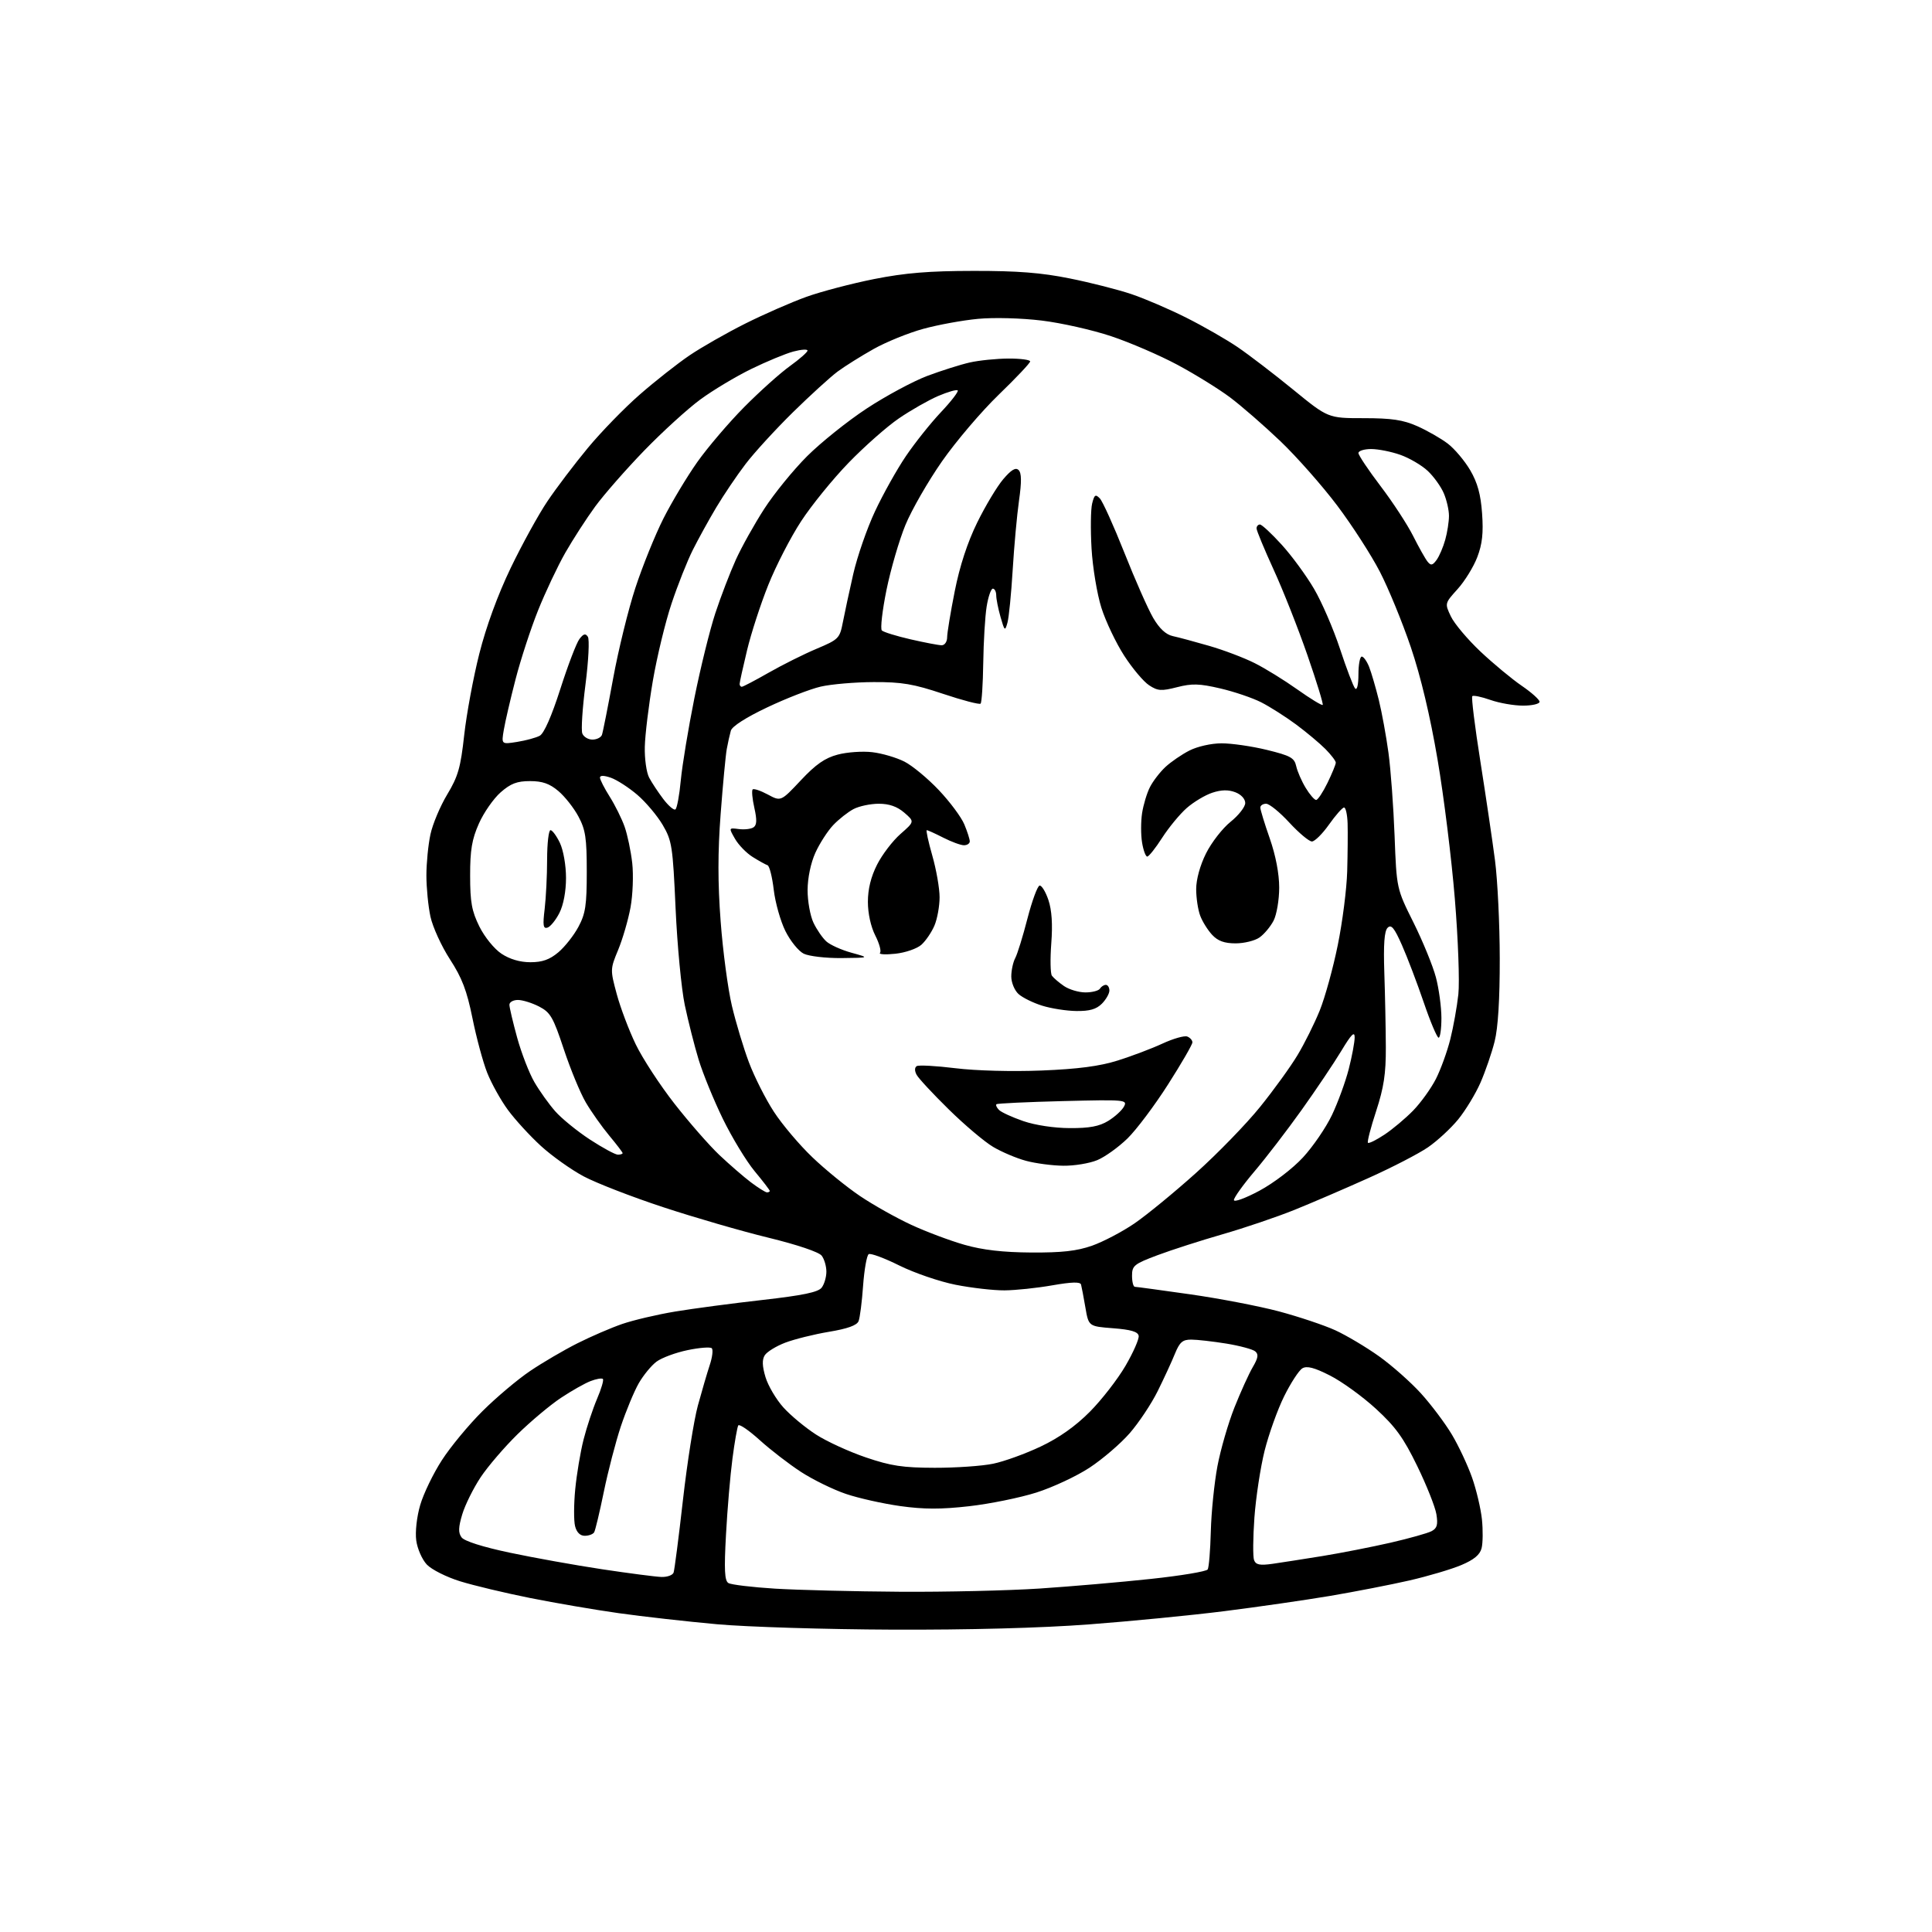 <?xml version="1.0" encoding="UTF-8" standalone="no"?>
<svg 
  version="1.1" 
  xmlns="http://www.w3.org/2000/svg" 
  xmlns:xlink="http://www.w3.org/1999/xlink" 
  xmlns:svg="http://www.w3.org/2000/svg"
  xmlns:rdf="http://www.w3.org/1999/02/22-rdf-syntax-ns#"
  xmlns:cc="http://creativecommons.org/ns#"
  xmlns:dc="http://purl.org/dc/elements/1.1/"
  viewBox="0 0 512 512"
  width="512"
  height="512"
>
<style>svg {background-color: white; }</style>"
<path stroke="none" fill="black" fill-rule="evenodd" d="M236.50,431.87C218.90,431.80 197.97,431.16 190.00,430.44C182.03,429.72 170.32,428.40 164.00,427.51C157.68,426.62 147.10,424.81 140.50,423.49C133.90,422.17 125.55,420.18 121.94,419.06C118.34,417.95 114.36,415.95 113.11,414.62C111.86,413.29 110.60,410.42 110.31,408.24C110.00,405.98 110.45,401.95 111.36,398.85C112.23,395.85 114.81,390.51 117.10,386.97C119.38,383.43 124.23,377.57 127.88,373.95C131.52,370.33 137.20,365.54 140.50,363.32C143.80,361.09 149.42,357.80 153.00,356.00C156.57,354.20 161.92,351.89 164.88,350.87C167.85,349.85 174.15,348.37 178.89,347.58C183.62,346.79 194.03,345.41 202.00,344.51C212.78,343.29 216.82,342.45 217.75,341.24C218.44,340.35 219.00,338.44 219.00,337.00C219.00,335.56 218.44,333.65 217.75,332.76C217.01,331.80 211.25,329.86 203.63,328.00C196.56,326.28 184.00,322.64 175.73,319.91C167.46,317.19 157.99,313.51 154.68,311.75C151.36,309.98 146.27,306.36 143.36,303.70C140.45,301.04 136.51,296.74 134.60,294.14C132.69,291.54 130.22,287.09 129.10,284.26C127.98,281.42 126.23,274.92 125.20,269.80C123.72,262.50 122.44,259.15 119.23,254.21C116.99,250.75 114.67,245.67 114.07,242.91C113.48,240.16 113.00,235.25 113.00,232.00C113.00,228.75 113.48,223.86 114.07,221.13C114.65,218.40 116.66,213.63 118.52,210.54C121.41,205.74 122.07,203.41 123.02,194.79C123.64,189.23 125.43,179.53 127.02,173.25C128.84,166.04 131.91,157.65 135.34,150.52C138.33,144.31 142.70,136.36 145.06,132.86C147.41,129.36 152.23,123.00 155.77,118.73C159.31,114.45 165.52,108.07 169.56,104.55C173.60,101.02 179.51,96.37 182.70,94.20C185.89,92.04 192.55,88.24 197.50,85.76C202.45,83.28 209.72,80.10 213.66,78.68C217.60,77.26 225.70,75.14 231.66,73.95C239.90,72.32 246.21,71.80 258.00,71.79C269.62,71.77 276.00,72.27 283.50,73.79C289.00,74.89 296.37,76.77 299.88,77.96C303.39,79.14 309.92,81.95 314.38,84.19C318.85,86.43 324.98,89.95 328.00,92.00C331.02,94.06 337.65,99.13 342.73,103.28C351.96,110.82 351.96,110.82 361.38,110.82C368.81,110.82 371.82,111.27 375.60,112.94C378.23,114.11 381.87,116.19 383.67,117.56C385.48,118.94 388.15,122.11 389.62,124.61C391.56,127.93 392.41,131.01 392.77,136.08C393.14,141.25 392.82,144.19 391.49,147.66C390.52,150.21 388.17,154.02 386.29,156.10C382.86,159.90 382.86,159.90 384.50,163.36C385.40,165.26 388.93,169.45 392.33,172.66C395.74,175.87 400.66,179.95 403.26,181.73C405.87,183.51 408.00,185.42 408.00,185.98C408.00,186.54 406.03,187.00 403.63,187.00C401.22,187.00 397.32,186.32 394.97,185.49C392.61,184.66 390.46,184.21 390.17,184.49C389.89,184.78 390.85,192.55 392.31,201.76C393.76,210.96 395.51,222.78 396.19,228.00C396.87,233.22 397.44,244.93 397.45,254.00C397.47,264.78 397.00,272.41 396.09,276.00C395.34,279.02 393.64,283.94 392.34,286.92C391.03,289.91 388.36,294.29 386.42,296.67C384.47,299.05 380.88,302.36 378.44,304.04C376.00,305.72 368.95,309.37 362.75,312.15C356.56,314.94 347.68,318.76 343.00,320.65C338.32,322.53 329.77,325.43 324.00,327.09C318.23,328.75 310.46,331.25 306.75,332.64C300.54,334.97 300.00,335.41 300.00,338.09C300.00,339.69 300.34,341.01 300.75,341.02C301.16,341.02 307.76,341.92 315.42,343.01C323.07,344.10 333.65,346.13 338.92,347.53C344.19,348.94 350.92,351.19 353.88,352.54C356.83,353.90 362.05,357.00 365.47,359.44C368.89,361.88 373.90,366.32 376.59,369.29C379.29,372.27 382.97,377.17 384.76,380.17C386.56,383.18 388.96,388.31 390.11,391.57C391.26,394.83 392.43,399.82 392.73,402.66C393.02,405.50 392.98,408.93 392.64,410.28C392.21,412.02 390.63,413.34 387.26,414.76C384.64,415.87 378.45,417.70 373.50,418.84C368.55,419.97 359.10,421.81 352.50,422.93C345.90,424.04 333.30,425.86 324.50,426.97C315.70,428.08 299.50,429.66 288.50,430.49C275.86,431.44 256.73,431.95 236.50,431.87zM238.50,421.83C250.60,421.91 267.25,421.52 275.50,420.98C283.75,420.43 297.02,419.29 304.98,418.43C312.94,417.58 319.72,416.45 320.05,415.92C320.38,415.39 320.75,410.84 320.88,405.80C321.01,400.75 321.80,393.00 322.63,388.56C323.47,384.13 325.50,377.12 327.14,373.00C328.78,368.88 330.96,364.07 331.99,362.31C333.43,359.86 333.58,358.90 332.64,358.12C331.98,357.57 328.52,356.64 324.97,356.06C321.41,355.49 317.24,355.01 315.70,355.01C313.40,355.00 312.63,355.67 311.37,358.75C310.54,360.81 308.48,365.27 306.80,368.66C305.12,372.05 301.77,377.08 299.35,379.85C296.94,382.61 292.15,386.71 288.73,388.96C285.30,391.21 278.97,394.17 274.65,395.54C270.33,396.91 262.33,398.54 256.86,399.16C249.39,400.01 244.85,400.00 238.60,399.13C234.03,398.49 227.53,397.04 224.17,395.90C220.81,394.76 215.45,392.14 212.28,390.08C209.10,388.01 204.17,384.21 201.32,381.63C198.48,379.06 195.93,377.31 195.65,377.75C195.38,378.19 194.68,382.14 194.11,386.53C193.53,390.91 192.76,399.95 192.40,406.61C191.88,416.02 192.02,418.90 193.03,419.52C193.74,419.96 199.32,420.63 205.41,421.01C211.51,421.38 226.40,421.75 238.50,421.83zM175.28,417.91C176.81,417.96 178.26,417.44 178.51,416.75C178.75,416.06 179.87,407.40 180.99,397.50C182.11,387.60 183.89,376.35 184.94,372.50C185.99,368.65 187.41,363.81 188.09,361.75C188.78,359.69 189.02,357.69 188.63,357.30C188.25,356.92 185.36,357.14 182.22,357.80C179.07,358.45 175.38,359.82 174.00,360.84C172.62,361.86 170.50,364.45 169.27,366.59C168.04,368.74 165.91,373.88 164.53,378.00C163.16,382.12 161.13,389.93 160.02,395.34C158.91,400.75 157.76,405.59 157.45,406.09C157.14,406.59 156.02,407.00 154.96,407.00C153.73,407.00 152.81,406.08 152.40,404.44C152.04,403.03 152.06,398.65 152.44,394.69C152.82,390.74 153.81,384.80 154.65,381.50C155.49,378.20 157.10,373.35 158.22,370.72C159.35,368.09 160.05,365.72 159.77,365.44C159.50,365.17 158.04,365.41 156.54,365.99C155.03,366.56 151.48,368.57 148.65,370.45C145.82,372.33 140.65,376.66 137.18,380.06C133.70,383.47 129.28,388.62 127.36,391.51C125.45,394.40 123.26,398.80 122.51,401.29C121.46,404.79 121.42,406.19 122.32,407.42C123.05,408.41 127.92,409.96 135.07,411.47C141.44,412.82 152.47,414.80 159.57,415.87C166.68,416.94 173.75,417.86 175.28,417.91zM337.22,414.43C339.58,414.09 345.55,413.16 350.50,412.36C355.45,411.55 363.55,409.96 368.50,408.83C373.45,407.69 378.34,406.32 379.37,405.78C380.84,405.01 381.11,404.07 380.66,401.29C380.35,399.36 378.06,393.61 375.58,388.51C371.94,381.03 369.83,378.11 364.61,373.32C361.06,370.07 355.59,366.11 352.46,364.53C348.31,362.42 346.34,361.91 345.14,362.62C344.24,363.15 342.07,366.48 340.32,370.01C338.57,373.54 336.24,380.05 335.13,384.47C334.03,388.89 332.82,396.86 332.43,402.18C332.05,407.51 332.01,412.58 332.34,413.45C332.82,414.69 333.87,414.90 337.22,414.43zM247.70,388.98C253.31,388.99 260.29,388.51 263.20,387.90C266.12,387.30 271.80,385.24 275.82,383.33C280.70,381.02 285.04,377.94 288.82,374.13C291.95,370.98 296.20,365.50 298.27,361.95C300.34,358.40 301.91,354.82 301.76,354.00C301.56,352.91 299.69,352.36 294.99,352.00C288.50,351.50 288.50,351.50 287.64,346.50C287.17,343.75 286.65,341.01 286.49,340.42C286.28,339.66 284.01,339.73 278.85,340.63C274.81,341.34 269.12,341.94 266.21,341.96C263.30,341.98 257.45,341.31 253.21,340.47C248.97,339.63 242.27,337.33 238.32,335.37C234.37,333.40 230.72,332.05 230.21,332.37C229.71,332.68 229.04,336.44 228.73,340.72C228.43,345.00 227.89,349.23 227.53,350.12C227.09,351.23 224.59,352.13 219.69,352.94C215.74,353.60 210.52,354.90 208.10,355.82C205.69,356.74 203.24,358.25 202.67,359.16C201.93,360.33 201.99,362.04 202.87,364.97C203.56,367.25 205.69,370.86 207.61,372.99C209.53,375.12 213.43,378.35 216.27,380.18C219.11,382.01 225.05,384.73 229.47,386.23C236.12,388.49 239.26,388.96 247.70,388.98zM273.27,331.93C281.41,331.98 285.36,331.54 289.41,330.12C292.35,329.08 297.41,326.43 300.63,324.23C303.86,322.02 311.20,316.01 316.93,310.86C322.67,305.71 330.32,297.83 333.93,293.35C337.55,288.87 342.01,282.70 343.85,279.63C345.70,276.57 348.35,271.23 349.75,267.78C351.14,264.33 353.30,256.52 354.53,250.43C355.77,244.35 356.89,235.57 357.02,230.93C357.15,226.30 357.20,220.59 357.13,218.25C357.06,215.91 356.64,214.00 356.19,214.00C355.75,214.00 353.96,216.03 352.21,218.50C350.47,220.97 348.42,223.00 347.67,223.00C346.92,223.00 344.23,220.75 341.69,218.00C339.16,215.25 336.39,213.00 335.54,213.00C334.69,213.00 334.00,213.46 334.00,214.02C334.00,214.58 335.12,218.26 336.50,222.19C338.07,226.69 339.00,231.53 339.00,235.22C339.00,238.48 338.33,242.39 337.51,243.99C336.68,245.58 335.01,247.58 333.78,248.44C332.56,249.30 329.71,250.00 327.45,250.00C324.49,250.00 322.76,249.38 321.24,247.75C320.08,246.51 318.65,244.23 318.07,242.68C317.48,241.14 317.00,237.96 317.00,235.63C317.00,233.07 318.03,229.32 319.61,226.16C321.05,223.27 323.97,219.51 326.11,217.79C328.25,216.07 330.00,213.83 330.00,212.81C330.00,211.72 328.90,210.53 327.36,209.95C325.53,209.25 323.65,209.29 321.27,210.08C319.38,210.70 316.33,212.53 314.50,214.13C312.67,215.74 309.74,219.29 307.98,222.03C306.23,224.76 304.45,227.00 304.03,227.00C303.61,227.00 302.99,225.32 302.66,223.27C302.32,221.22 302.33,217.73 302.66,215.52C303.00,213.31 303.93,210.20 304.74,208.61C305.54,207.02 307.39,204.62 308.85,203.26C310.31,201.90 313.17,199.94 315.21,198.90C317.31,197.83 321.00,196.99 323.71,196.99C326.34,196.98 331.75,197.76 335.73,198.73C342.01,200.27 343.02,200.83 343.51,203.04C343.82,204.44 344.95,207.03 346.02,208.79C347.09,210.56 348.34,212.00 348.79,212.00C349.23,212.00 350.59,209.96 351.80,207.47C353.01,204.98 354.00,202.57 354.00,202.11C354.00,201.65 352.76,200.03 351.25,198.50C349.74,196.98 346.24,194.05 343.48,192.00C340.71,189.95 336.56,187.31 334.25,186.13C331.94,184.95 327.04,183.29 323.38,182.44C317.85,181.15 315.89,181.10 311.94,182.11C307.76,183.18 306.83,183.12 304.52,181.60C303.06,180.65 300.09,177.12 297.92,173.76C295.75,170.40 293.03,164.69 291.88,161.07C290.74,157.46 289.56,150.38 289.27,145.34C288.98,140.30 289.05,134.95 289.43,133.44C290.01,131.09 290.32,130.90 291.47,132.09C292.22,132.87 295.14,139.35 297.98,146.50C300.81,153.65 304.24,161.41 305.60,163.74C307.26,166.58 308.97,168.17 310.79,168.57C312.28,168.89 316.64,170.06 320.47,171.17C324.31,172.28 329.71,174.33 332.47,175.72C335.24,177.10 340.34,180.25 343.82,182.72C347.29,185.18 350.31,187.02 350.53,186.81C350.74,186.59 348.92,180.66 346.48,173.62C344.04,166.58 340.01,156.37 337.52,150.95C335.04,145.52 333.00,140.61 333.00,140.04C333.00,139.47 333.40,139.00 333.90,139.00C334.39,139.00 336.98,141.40 339.65,144.34C342.32,147.27 346.18,152.54 348.23,156.04C350.29,159.54 353.38,166.70 355.11,171.95C356.84,177.20 358.64,181.93 359.12,182.45C359.64,183.00 360.00,181.44 360.00,178.70C360.00,176.12 360.40,174.00 360.88,174.00C361.36,174.00 362.24,175.24 362.84,176.75C363.43,178.26 364.58,182.20 365.40,185.50C366.21,188.80 367.36,195.10 367.96,199.50C368.56,203.90 369.29,213.80 369.58,221.50C370.11,235.50 370.11,235.50 374.60,244.50C377.06,249.45 379.73,255.97 380.53,259.00C381.33,262.02 381.98,266.86 381.99,269.75C381.99,272.64 381.66,275.00 381.25,275.00C380.84,275.00 379.06,270.80 377.31,265.66C375.56,260.53 372.96,253.70 371.54,250.49C369.50,245.87 368.70,244.90 367.73,245.87C366.86,246.74 366.61,250.26 366.86,257.80C367.06,263.69 367.24,272.55 367.26,277.50C367.29,284.56 366.73,288.21 364.69,294.46C363.25,298.83 362.28,302.61 362.52,302.85C362.76,303.10 364.73,302.12 366.88,300.70C369.04,299.27 372.47,296.39 374.51,294.30C376.54,292.21 379.25,288.44 380.53,285.93C381.81,283.41 383.52,278.69 384.34,275.43C385.16,272.17 386.12,266.80 386.48,263.50C386.83,260.20 386.42,248.83 385.55,238.24C384.69,227.65 382.63,211.00 380.96,201.24C379.01,189.76 376.51,179.27 373.88,171.50C371.64,164.90 367.95,155.90 365.67,151.50C363.40,147.10 358.32,139.22 354.39,134.00C350.46,128.78 343.69,121.10 339.34,116.94C334.99,112.79 328.97,107.55 325.96,105.30C322.96,103.05 316.68,99.17 312.00,96.66C307.32,94.16 299.45,90.76 294.50,89.11C289.55,87.45 281.25,85.58 276.05,84.95C270.68,84.30 263.39,84.10 259.18,84.50C255.10,84.88 248.55,86.08 244.63,87.16C240.71,88.24 234.80,90.64 231.50,92.50C228.20,94.35 223.93,97.03 222.00,98.45C220.07,99.88 214.73,104.75 210.12,109.27C205.52,113.80 199.86,119.97 197.56,123.00C195.25,126.03 191.76,131.20 189.80,134.50C187.83,137.80 185.04,142.87 183.59,145.76C182.14,148.66 179.61,155.02 177.98,159.91C176.34,164.79 174.10,174.05 173.00,180.48C171.91,186.90 170.95,194.75 170.88,197.91C170.80,201.07 171.32,204.75 172.03,206.08C172.73,207.41 174.42,209.96 175.77,211.74C177.12,213.52 178.56,214.77 178.98,214.51C179.40,214.26 180.05,210.77 180.42,206.77C180.80,202.77 182.42,192.97 184.02,185.00C185.62,177.03 188.12,166.90 189.57,162.50C191.02,158.10 193.47,151.72 195.01,148.32C196.55,144.93 199.94,138.86 202.54,134.84C205.14,130.82 210.24,124.55 213.88,120.91C217.53,117.27 224.64,111.57 229.70,108.25C234.75,104.93 241.95,101.06 245.69,99.64C249.44,98.23 254.53,96.62 257.00,96.06C259.48,95.50 264.09,95.04 267.25,95.02C270.41,95.01 273.00,95.35 273.00,95.78C273.00,96.21 269.25,100.18 264.67,104.60C260.09,109.03 253.33,116.97 249.64,122.26C245.95,127.55 241.59,135.13 239.95,139.12C238.31,143.10 236.05,150.85 234.93,156.33C233.82,161.81 233.26,166.65 233.70,167.08C234.14,167.51 237.57,168.57 241.31,169.43C245.06,170.29 248.77,171.00 249.56,171.00C250.35,171.00 251.00,170.06 251.00,168.91C251.00,167.76 251.91,162.24 253.02,156.66C254.34,150.00 256.39,143.74 258.96,138.50C261.12,134.10 264.22,128.93 265.86,127.00C268.00,124.49 269.15,123.80 269.94,124.57C270.73,125.34 270.76,127.65 270.05,132.65C269.50,136.50 268.75,144.79 268.37,151.08C267.99,157.36 267.37,163.62 266.99,165.00C266.34,167.35 266.22,167.25 265.15,163.50C264.52,161.30 264.01,158.71 264.01,157.75C264.00,156.79 263.60,156.00 263.11,156.00C262.63,156.00 261.89,158.14 261.47,160.75C261.05,163.36 260.65,170.09 260.57,175.71C260.49,181.32 260.17,186.16 259.87,186.47C259.56,186.77 255.08,185.60 249.91,183.87C242.07,181.25 239.00,180.73 231.50,180.76C226.55,180.78 220.25,181.32 217.50,181.96C214.75,182.59 208.38,185.06 203.35,187.45C197.72,190.11 194.00,192.49 193.68,193.64C193.39,194.66 192.90,196.85 192.60,198.50C192.30,200.15 191.57,207.89 190.98,215.69C190.21,225.80 190.21,233.99 190.98,244.19C191.57,252.06 192.91,262.12 193.96,266.55C195.01,270.98 197.04,277.73 198.48,281.55C199.92,285.37 202.89,291.26 205.09,294.63C207.28,298.00 211.87,303.43 215.29,306.69C218.70,309.96 224.37,314.57 227.88,316.94C231.39,319.31 237.51,322.75 241.49,324.59C245.46,326.43 251.82,328.81 255.61,329.89C260.42,331.26 265.75,331.88 273.27,331.93zM333.75,315.56C337.58,313.50 342.58,309.68 345.31,306.72C347.96,303.85 351.41,298.80 352.98,295.50C354.55,292.20 356.55,286.74 357.42,283.36C358.29,279.98 359.00,276.18 359.00,274.91C359.00,273.19 358.11,274.09 355.46,278.50C353.51,281.73 348.77,288.79 344.93,294.17C341.09,299.55 335.48,306.86 332.47,310.40C329.46,313.95 327.00,317.38 327.00,318.02C327.00,318.66 330.02,317.56 333.75,315.56zM203.25,315.99C203.66,316.00 204.00,315.82 204.00,315.61C204.00,315.39 202.19,313.03 199.97,310.36C197.76,307.69 193.98,301.45 191.56,296.50C189.15,291.55 186.27,284.50 185.15,280.83C184.03,277.16 182.38,270.63 181.47,266.33C180.57,262.02 179.48,250.53 179.04,240.80C178.30,224.25 178.07,222.80 175.63,218.63C174.19,216.18 171.16,212.58 168.90,210.64C166.63,208.70 163.48,206.67 161.89,206.11C160.05,205.47 159.00,205.46 159.00,206.07C159.00,206.60 160.16,208.88 161.58,211.13C163.01,213.39 164.78,216.97 165.53,219.09C166.28,221.22 167.19,225.55 167.55,228.73C167.90,231.90 167.70,237.20 167.09,240.50C166.48,243.80 165.01,248.84 163.83,251.70C161.70,256.83 161.70,256.98 163.45,263.47C164.43,267.09 166.69,273.07 168.48,276.77C170.26,280.47 174.88,287.55 178.75,292.50C182.62,297.45 187.97,303.56 190.64,306.09C193.31,308.61 197.07,311.87 199.00,313.33C200.93,314.78 202.84,315.98 203.25,315.99zM281.78,308.93C278.88,308.90 274.43,308.31 271.91,307.63C269.38,306.95 265.46,305.29 263.19,303.94C260.92,302.60 255.64,298.14 251.45,294.02C247.26,289.91 243.42,285.78 242.91,284.83C242.35,283.78 242.36,282.90 242.95,282.53C243.47,282.21 248.08,282.46 253.20,283.09C258.55,283.76 268.24,284.01 276.00,283.70C285.68,283.31 291.40,282.56 296.21,281.05C299.90,279.89 305.25,277.87 308.09,276.55C310.93,275.24 313.87,274.40 314.63,274.69C315.38,274.98 316.00,275.68 316.00,276.24C316.00,276.81 313.10,281.82 309.55,287.38C306.00,292.95 301.16,299.39 298.80,301.70C296.43,304.01 292.83,306.60 290.78,307.45C288.74,308.30 284.69,308.97 281.78,308.93zM163.74,306.00C164.43,306.00 165.00,305.82 165.00,305.59C165.00,305.37 163.40,303.28 161.46,300.95C159.51,298.61 156.71,294.65 155.24,292.15C153.77,289.64 151.15,283.29 149.41,278.04C146.60,269.57 145.87,268.30 142.88,266.75C141.02,265.79 138.49,265.00 137.25,265.00C136.01,265.00 135.00,265.57 135.00,266.27C135.00,266.97 135.93,270.91 137.06,275.02C138.20,279.13 140.25,284.43 141.63,286.79C143.00,289.15 145.49,292.63 147.15,294.51C148.81,296.40 152.94,299.76 156.32,301.98C159.71,304.19 163.05,306.00 163.74,306.00zM283.50,298.96C288.71,298.99 291.32,298.50 293.69,297.05C295.44,295.98 297.32,294.27 297.87,293.24C298.83,291.45 298.22,291.39 281.68,291.80C272.23,292.04 264.31,292.41 264.07,292.63C263.83,292.85 264.13,293.53 264.75,294.15C265.36,294.76 268.25,296.09 271.18,297.10C274.31,298.18 279.38,298.95 283.50,298.96zM285.25,267.93C282.64,267.90 278.55,267.26 276.17,266.51C273.79,265.77 270.97,264.38 269.92,263.43C268.86,262.47 268.00,260.38 268.00,258.78C268.00,257.18 268.47,254.99 269.04,253.92C269.62,252.84 271.08,248.12 272.29,243.41C273.51,238.71 274.95,234.79 275.50,234.69C276.05,234.60 277.10,236.32 277.84,238.51C278.74,241.19 278.99,244.96 278.60,250.00C278.29,254.12 278.36,257.98 278.76,258.56C279.17,259.14 280.61,260.38 281.97,261.31C283.33,262.24 285.89,263.00 287.66,263.00C289.43,263.00 291.16,262.55 291.50,262.00C291.84,261.45 292.54,261.00 293.06,261.00C293.58,261.00 294.00,261.68 294.00,262.50C294.00,263.32 293.10,264.90 292.00,266.00C290.54,267.46 288.73,267.98 285.25,267.93zM140.57,255.00C143.73,255.00 145.66,254.31 147.97,252.37C149.68,250.93 152.08,247.89 153.29,245.62C155.17,242.12 155.50,239.91 155.50,231.00C155.50,222.09 155.17,219.88 153.29,216.38C152.08,214.11 149.68,211.07 147.97,209.63C145.64,207.66 143.74,207.00 140.46,207.00C137.01,207.00 135.34,207.64 132.66,209.99C130.79,211.64 128.20,215.35 126.92,218.24C125.06,222.42 124.58,225.26 124.59,232.04C124.59,239.10 125.02,241.45 127.04,245.54C128.43,248.33 130.98,251.48 132.90,252.75C135.09,254.20 137.81,255.00 140.57,255.00zM223.00,253.90C218.88,253.94 214.38,253.41 213.00,252.74C211.62,252.06 209.44,249.36 208.14,246.74C206.84,244.13 205.45,239.20 205.05,235.80C204.65,232.39 203.91,229.47 203.41,229.30C202.91,229.13 201.15,228.16 199.50,227.13C197.85,226.11 195.74,223.95 194.80,222.32C193.10,219.36 193.10,219.36 195.80,219.71C197.29,219.90 199.04,219.70 199.69,219.25C200.57,218.66 200.63,217.30 199.91,214.09C199.37,211.70 199.17,209.50 199.46,209.21C199.75,208.92 201.55,209.52 203.47,210.55C206.94,212.42 206.94,212.42 212.22,206.80C216.19,202.56 218.62,200.87 222.00,199.98C224.47,199.32 228.61,199.03 231.18,199.34C233.76,199.64 237.58,200.77 239.69,201.84C241.79,202.91 245.89,206.31 248.80,209.39C251.71,212.46 254.75,216.54 255.55,218.46C256.35,220.37 257.00,222.40 257.00,222.97C257.00,223.54 256.31,224.00 255.46,224.00C254.61,224.00 252.16,223.10 250.00,222.00C247.84,220.90 245.87,220.00 245.61,220.00C245.35,220.00 246.01,223.04 247.07,226.75C248.13,230.46 249.00,235.42 249.00,237.78C249.00,240.14 248.39,243.51 247.64,245.28C246.89,247.05 245.33,249.34 244.18,250.37C243.03,251.40 239.93,252.47 237.29,252.75C234.66,253.03 232.82,252.93 233.21,252.51C233.60,252.09 233.03,250.03 231.96,247.92C230.78,245.60 230.00,242.07 230.00,239.01C230.00,235.61 230.81,232.34 232.44,229.13C233.78,226.48 236.56,222.84 238.63,221.02C242.38,217.73 242.38,217.73 239.64,215.36C237.74,213.73 235.65,213.00 232.89,213.00C230.70,213.00 227.69,213.63 226.20,214.41C224.72,215.19 222.29,217.10 220.81,218.66C219.33,220.22 217.20,223.53 216.08,226.00C214.86,228.69 214.04,232.65 214.02,235.85C214.01,238.79 214.71,242.69 215.57,244.51C216.43,246.33 217.97,248.57 218.99,249.49C220.01,250.41 223.01,251.76 225.67,252.49C230.50,253.82 230.50,253.82 223.00,253.90zM145.09,245.83C143.95,246.19 143.81,245.25 144.34,240.89C144.69,237.92 144.99,232.01 144.99,227.75C145.00,223.49 145.40,220.00 145.89,220.00C146.37,220.00 147.50,221.53 148.39,223.40C149.30,225.33 150.00,229.34 150.00,232.65C150.00,236.24 149.32,239.83 148.25,241.94C147.29,243.83 145.87,245.58 145.09,245.83zM137.05,196.61C139.36,196.24 142.06,195.51 143.04,194.98C144.17,194.37 146.18,189.81 148.49,182.60C150.50,176.32 152.78,170.35 153.56,169.34C154.63,167.94 155.16,167.80 155.79,168.75C156.25,169.44 155.96,175.13 155.16,181.39C154.35,187.64 153.97,193.49 154.32,194.38C154.66,195.27 155.87,196.00 157.00,196.00C158.13,196.00 159.27,195.44 159.52,194.75C159.77,194.06 161.10,187.35 162.48,179.84C163.85,172.33 166.51,161.50 168.39,155.77C170.27,150.04 173.61,141.78 175.81,137.42C178.01,133.07 182.05,126.33 184.79,122.45C187.53,118.58 193.12,112.02 197.21,107.89C201.31,103.75 206.76,98.86 209.33,97.02C211.90,95.17 214.00,93.32 214.00,92.91C214.00,92.50 212.31,92.61 210.25,93.16C208.19,93.71 203.17,95.79 199.09,97.78C195.02,99.77 188.94,103.41 185.59,105.87C182.24,108.33 175.55,114.43 170.72,119.41C165.89,124.40 160.04,131.08 157.72,134.25C155.40,137.42 151.84,142.94 149.80,146.50C147.77,150.07 144.52,156.95 142.58,161.79C140.64,166.64 137.96,174.85 136.62,180.05C135.27,185.25 133.88,191.25 133.52,193.39C132.86,197.28 132.86,197.28 137.05,196.61zM196.59,182.00C196.91,182.00 200.13,180.31 203.74,178.25C207.36,176.19 213.05,173.34 216.41,171.93C222.24,169.47 222.54,169.18 223.36,164.93C223.83,162.49 225.07,156.73 226.12,152.12C227.17,147.52 229.76,140.04 231.89,135.50C234.01,130.97 237.69,124.39 240.07,120.88C242.45,117.37 246.62,112.13 249.35,109.24C252.08,106.35 254.08,103.75 253.80,103.46C253.51,103.18 251.19,103.85 248.63,104.94C246.08,106.04 241.40,108.70 238.24,110.86C235.08,113.01 229.07,118.32 224.89,122.64C220.70,126.96 215.03,133.95 212.28,138.17C209.53,142.38 205.62,149.97 203.60,155.03C201.57,160.08 199.04,167.88 197.97,172.36C196.89,176.84 196.01,180.84 196.01,181.25C196.00,181.66 196.26,182.00 196.59,182.00zM380.71,148.39C381.43,147.40 382.46,145.00 383.00,143.05C383.55,141.10 383.99,138.25 383.99,136.72C384.00,135.19 383.38,132.49 382.62,130.72C381.87,128.95 379.95,126.28 378.36,124.79C376.77,123.30 373.51,121.39 371.11,120.54C368.71,119.69 365.23,119.00 363.37,119.00C361.52,119.00 360.00,119.48 360.00,120.06C360.00,120.64 362.64,124.58 365.86,128.82C369.08,133.05 372.96,138.99 374.48,142.01C376.00,145.03 377.72,148.10 378.32,148.84C379.20,149.94 379.63,149.86 380.71,148.39z" />

</svg>